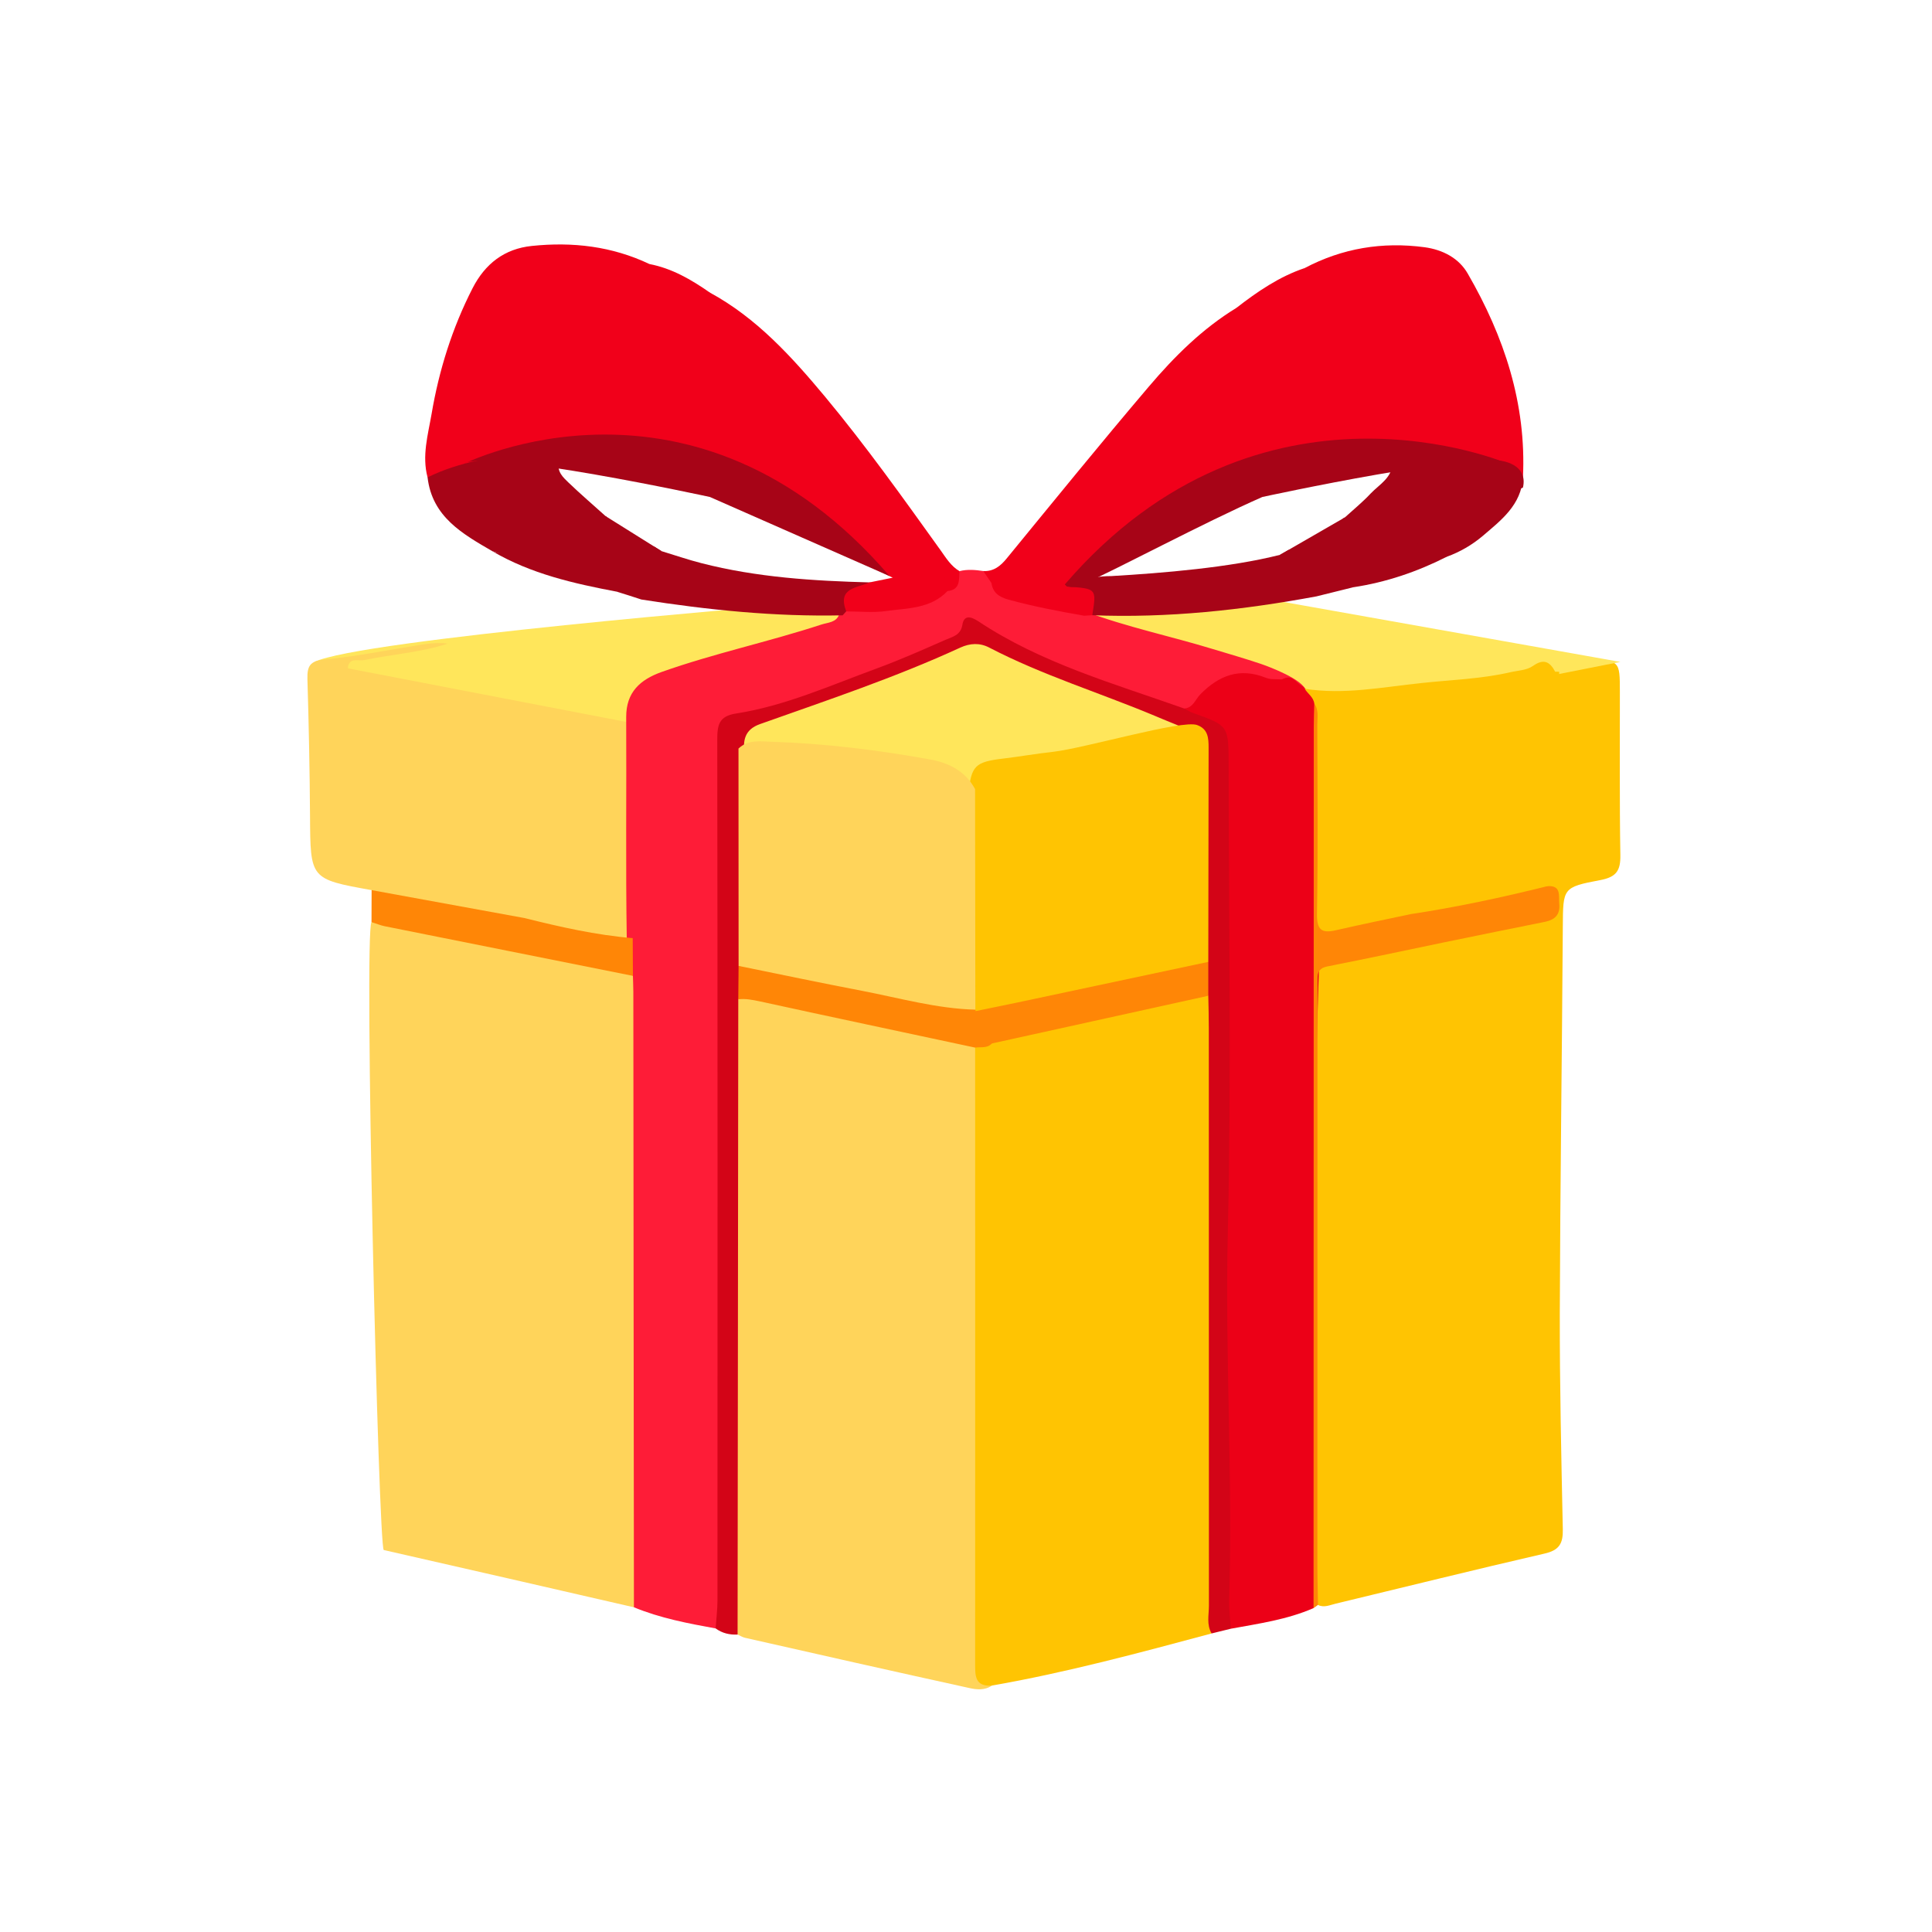 <svg version="1.2" preserveAspectRatio="xMidYMid meet" height="100" viewBox="0 0 75 75" zoomAndPan="magnify" width="100" xmlns:xlink="http://www.w3.org/1999/xlink" xmlns="http://www.w3.org/2000/svg"><defs><clipPath id="747f2f83ad"><path d="M 50 25 L 62.934 25 L 62.934 63 L 50 63 Z M 50 25"></path></clipPath><clipPath id="a3c9b9b253"><path d="M 28 38 L 39 38 L 39 65.617 L 28 65.617 Z M 28 38"></path></clipPath><clipPath id="b72ce0b620"><path d="M 37 38 L 48 38 L 48 65.617 L 37 65.617 Z M 37 38"></path></clipPath><clipPath id="154d1d2628"><path d="M 12 23 L 62.934 23 L 62.934 31 L 12 31 Z M 12 23"></path></clipPath><clipPath id="9dae4d9ed8"><path d="M 16 9.367 L 26 9.367 L 26 19 L 16 19 Z M 16 9.367"></path></clipPath><clipPath id="c86aae00b2"><path d="M 50 9.367 L 60 9.367 L 60 19 L 50 19 Z M 50 9.367"></path></clipPath><clipPath id="f3b043b2de"><path d="M 11.934 24 L 21 24 L 21 36 L 11.934 36 Z M 11.934 24"></path></clipPath><clipPath id="cc8ce920c1"><path d="M 54 26 L 62.934 26 L 62.934 36 L 54 36 Z M 54 26"></path></clipPath></defs><g id="54177caef3"><path d="M 32.711 23.887 C 33.129 24.375 32.598 24.297 32.41 24.352 C 30.469 24.934 28.523 25.496 26.578 26.066 C 26.48 26.098 26.379 26.121 26.281 26.152 C 24.672 26.66 24.582 26.785 24.582 28.441 C 24.578 31.098 24.57 33.758 24.562 36.418 C 24.402 36.574 24.207 36.652 23.992 36.613 C 22.766 36.418 21.516 36.32 20.352 35.828 C 19.562 34.574 18.707 33.367 17.824 32.184 C 16.406 30.297 15.23 28.23 13.629 26.473 C 13.457 26.277 13.289 26.059 13.371 25.773 C 13.465 25.422 13.801 25.52 14.027 25.496 C 15.152 25.375 16.262 25.117 17.383 24.984 C 19.504 24.648 29.836 23.629 31.844 23.621 C 32.156 23.621 32.477 23.621 32.711 23.887 Z M 32.711 23.887" style="stroke:none;fill-rule:evenodd;fill:#ffd45a;fill-opacity:1;"></path><path d="M 24.609 62.395 C 21.375 61.648 18.137 60.91 14.898 60.172 C 14.695 60.125 14.117 36.234 14.422 35.797 C 14.695 35.641 14.977 35.719 15.258 35.773 C 18.043 36.348 20.84 36.875 23.637 37.43 C 24.035 37.508 24.469 37.535 24.723 37.941 C 24.902 38.336 24.875 38.758 24.875 39.168 C 24.875 46.461 24.879 53.754 24.871 61.051 C 24.871 61.508 24.953 61.996 24.609 62.395 Z M 24.609 62.395" style="stroke:none;fill-rule:evenodd;fill:#ffd45a;fill-opacity:1;"></path><g clip-path="url(#747f2f83ad)" clip-rule="nonzero"><path d="M 61.609 25.617 C 62.879 25.637 62.883 25.637 62.883 26.855 C 62.887 28.969 62.867 31.082 62.902 33.191 C 62.914 33.801 62.742 34.047 62.129 34.164 C 60.656 34.441 60.68 34.477 60.668 35.977 C 60.637 40.98 60.566 45.984 60.551 50.992 C 60.547 53.781 60.609 56.57 60.668 59.359 C 60.68 59.914 60.539 60.18 59.949 60.312 C 57.246 60.934 54.551 61.605 51.852 62.254 C 51.629 62.305 51.406 62.422 51.164 62.305 C 50.867 62.074 50.926 61.742 50.922 61.438 C 50.918 53.762 50.918 46.086 50.922 38.41 C 50.926 37.512 51.012 37.387 51.898 37.184 C 54.359 36.625 56.84 36.148 59.316 35.633 C 60.172 35.453 60.238 35.332 60.086 34.555 C 59.871 34.164 60.145 33.914 60.367 33.668 C 60.852 33.125 61.172 32.531 61.102 31.77 C 61.062 31.332 61.289 30.977 61.512 30.617 C 62.023 29.785 61.961 29.48 61.176 28.98 C 60.664 28.652 60.488 28.16 60.383 27.609 C 60.277 27.066 60.273 26.527 60.344 25.977 C 60.621 25.348 61.129 25.523 61.609 25.617 Z M 61.609 25.617" style="stroke:none;fill-rule:evenodd;fill:#ffc402;fill-opacity:1;"></path></g><g clip-path="url(#a3c9b9b253)" clip-rule="nonzero"><path d="M 38.504 65.434 C 38.219 65.633 37.891 65.59 37.602 65.523 C 34.707 64.887 31.809 64.234 28.918 63.578 C 28.816 63.555 28.727 63.492 28.633 63.453 C 28.328 63.172 28.344 62.793 28.344 62.43 C 28.336 54.867 28.332 47.297 28.344 39.73 C 28.344 39.441 28.363 39.156 28.484 38.891 C 28.75 38.48 29.156 38.535 29.531 38.621 C 32.055 39.215 34.605 39.676 37.125 40.273 C 37.449 40.355 37.793 40.418 38 40.73 C 38.219 41.203 38.156 41.703 38.156 42.195 C 38.16 49.391 38.16 56.59 38.16 63.785 C 38.16 64.359 38.133 64.934 38.504 65.434 Z M 38.504 65.434" style="stroke:none;fill-rule:evenodd;fill:#ffd45a;fill-opacity:1;"></path></g><g clip-path="url(#b72ce0b620)" clip-rule="nonzero"><path d="M 38.504 65.434 C 37.836 65.48 37.855 65.039 37.855 64.57 C 37.859 56.602 37.855 48.633 37.855 40.668 C 38.016 40.426 38.297 40.406 38.531 40.301 C 41.031 39.625 43.582 39.18 46.098 38.578 C 46.43 38.5 46.82 38.359 47.086 38.766 C 47.262 39.164 47.223 39.586 47.223 39.996 C 47.227 47.395 47.227 54.789 47.227 62.191 C 47.227 62.609 47.234 63.023 47.035 63.41 C 44.211 64.168 41.387 64.93 38.504 65.434 Z M 38.504 65.434" style="stroke:none;fill-rule:evenodd;fill:#ffc402;fill-opacity:1;"></path></g><g clip-path="url(#154d1d2628)" clip-rule="nonzero"><path d="M 12.207 25.695 L 37.852 30.633 L 62.902 25.695 L 47.781 23.004 L 30.336 23.492 C 30.336 23.492 13.965 24.832 12.207 25.695 Z M 12.207 25.695" style="stroke:none;fill-rule:evenodd;fill:#ffe65b;fill-opacity:1;"></path></g><path d="M 48.941 25.77 C 48.324 25.562 47.699 25.383 47.078 25.195 C 45.441 24.695 43.762 24.348 42.152 23.746 C 41.77 23.582 41.352 23.559 40.957 23.453 C 40.195 23.254 39.363 23.254 38.719 22.699 C 38.582 22.473 38.465 22.23 38.172 22.168 C 37.863 22.121 37.555 22.094 37.246 22.172 C 36.984 22.367 36.938 22.77 36.57 22.867 C 36.004 23.215 35.359 23.328 34.719 23.441 C 34.109 23.547 33.469 23.387 32.863 23.582 C 32.742 23.637 32.652 23.727 32.582 23.84 C 32.469 24.172 32.145 24.16 31.883 24.246 C 29.832 24.918 27.723 25.363 25.684 26.086 C 24.852 26.383 24.305 26.871 24.309 27.836 C 24.324 30.727 24.285 33.613 24.332 36.5 C 24.273 36.98 24.242 37.465 24.57 37.883 C 24.574 38.09 24.586 38.297 24.586 38.508 C 24.59 46.469 24.602 54.434 24.609 62.395 C 25.629 62.816 26.703 63.02 27.777 63.215 C 28.312 62.836 28.121 62.27 28.121 61.781 C 28.133 51.059 28.129 40.336 28.129 29.613 C 28.129 29.301 28.133 28.984 28.141 28.672 C 28.152 28.238 28.383 27.973 28.781 27.902 C 30.586 27.578 32.262 26.848 33.965 26.23 C 35.137 25.809 36.355 25.445 37.348 24.668 C 37.719 24.375 37.949 24.398 38.297 24.605 C 40.664 26.008 43.25 26.863 45.855 27.68 C 46.301 27.699 46.547 27.379 46.816 27.102 C 47.398 26.496 48.098 26.281 48.922 26.48 C 49.219 26.551 50.453 27.121 50.699 26.82 C 50.602 26.379 49.27 25.883 48.941 25.77 Z M 48.941 25.77" style="stroke:none;fill-rule:evenodd;fill:#fe1c37;fill-opacity:1;"></path><path d="M 45.969 27.504 C 46.312 27.484 46.398 27.16 46.586 26.965 C 47.316 26.215 48.129 25.902 49.152 26.316 C 49.332 26.387 49.555 26.359 49.758 26.375 C 50.188 26.164 50.23 26.449 50.566 26.645 C 50.82 26.883 51.227 27.176 51.215 27.535 C 51.262 30.609 51.367 33.691 51.238 36.758 C 50.875 45.109 51.207 53.465 51.07 61.82 C 51.062 62.023 51.117 62.238 50.992 62.426 C 49.965 62.875 48.867 63.027 47.781 63.227 C 47.418 62.852 47.434 62.367 47.426 61.902 C 47.406 60.52 47.418 59.137 47.418 57.758 C 47.414 55.719 47.418 53.691 47.277 51.656 C 47.125 49.473 47.453 47.289 47.43 45.098 C 47.387 40.297 47.422 35.496 47.422 30.699 C 47.422 30.309 47.422 29.918 47.402 29.523 C 47.375 28.785 47.238 28.125 46.371 27.922 C 46.176 27.875 45.977 27.762 45.969 27.504 Z M 45.969 27.504" style="stroke:none;fill-rule:evenodd;fill:#ec0017;fill-opacity:1;"></path><path d="M 45.969 27.504 C 46.078 27.559 46.188 27.633 46.309 27.676 C 47.676 28.164 47.695 28.16 47.695 29.66 C 47.703 35.719 47.805 41.777 47.664 47.832 C 47.551 52.609 47.863 57.375 47.715 62.145 C 47.707 62.504 47.762 62.867 47.781 63.227 C 47.535 63.289 47.285 63.348 47.035 63.41 C 46.832 63.07 46.93 62.695 46.93 62.34 C 46.926 54.863 46.926 47.383 46.926 39.906 C 46.926 39.488 46.914 39.07 46.906 38.656 C 46.551 38.285 46.688 37.828 46.691 37.398 C 46.605 35.109 46.68 32.816 46.652 30.523 C 46.629 28.242 46.855 28.656 44.812 27.781 C 42.684 26.891 40.465 26.211 38.406 25.141 C 38.035 24.945 37.656 24.969 37.285 25.137 C 34.758 26.301 32.117 27.18 29.504 28.109 C 28.895 28.324 28.832 28.758 28.906 29.289 C 28.93 32.023 28.98 34.75 28.887 37.48 C 28.91 37.938 28.988 38.402 28.66 38.793 C 28.648 47.016 28.641 55.234 28.633 63.453 C 28.324 63.469 28.035 63.402 27.781 63.215 C 27.805 62.852 27.852 62.492 27.852 62.129 C 27.855 50.992 27.859 39.855 27.844 28.719 C 27.844 28.156 27.902 27.801 28.57 27.699 C 30.48 27.402 32.242 26.605 34.047 25.945 C 34.949 25.613 35.828 25.223 36.707 24.836 C 36.973 24.719 37.289 24.668 37.359 24.258 C 37.422 23.859 37.691 23.934 37.969 24.113 C 40.422 25.746 43.234 26.535 45.969 27.504 Z M 45.969 27.504" style="stroke:none;fill-rule:evenodd;fill:#d30417;fill-opacity:1;"></path><path d="M 50.203 17.746 C 50.238 17.738 50.277 17.73 50.316 17.723 C 50.316 17.719 50.32 17.719 50.32 17.715 C 50.691 16.371 50.613 14.977 50.766 13.609 C 50.84 12.949 50.648 12.312 50.418 11.699 C 50.18 11.051 49.898 10.961 49.281 11.277 C 48.848 11.496 48.531 11.934 47.996 11.953 C 46.672 12.762 45.586 13.844 44.594 15.012 C 42.727 17.207 40.91 19.445 39.082 21.676 C 38.84 21.973 38.574 22.188 38.172 22.168 C 38.277 22.324 38.383 22.48 38.488 22.633 C 38.984 22.711 39.465 22.641 39.934 22.484 C 41.555 21.926 43.16 21.32 44.672 20.504 C 44.934 20.359 45.188 20.301 45.457 20.359 C 45.492 20.332 45.531 20.309 45.566 20.281 C 47.078 19.371 48.543 18.379 50.203 17.746 Z M 50.203 17.746" style="stroke:none;fill-rule:evenodd;fill:#f1001a;fill-opacity:1;"></path><path d="M 36.52 21.371 C 35.066 19.344 33.621 17.316 32.027 15.398 C 30.734 13.848 29.371 12.344 27.559 11.359 C 27.43 11.359 27.301 11.336 27.18 11.289 C 26.148 10.891 25.738 11.219 25.836 12.332 C 25.914 13.129 25.965 13.93 26.012 14.727 C 26.062 15.676 26.152 16.629 26.062 17.586 C 26.066 17.609 26.074 17.633 26.078 17.656 C 26.094 17.66 26.113 17.664 26.129 17.668 C 27.598 18.312 29.012 19.059 30.336 19.969 C 30.359 19.984 30.375 20 30.402 20.02 C 30.57 19.922 30.719 19.91 30.961 20.039 C 32.48 20.871 34.043 21.648 35.66 22.281 C 36.078 22.445 36.465 22.625 36.781 22.945 C 37.281 22.898 37.227 22.512 37.246 22.172 C 36.922 21.98 36.73 21.668 36.52 21.371 Z M 36.52 21.371" style="stroke:none;fill-rule:evenodd;fill:#f1001a;fill-opacity:1;"></path><g clip-path="url(#9dae4d9ed8)" clip-rule="nonzero"><path d="M 21.695 17.945 C 22.141 17.797 22.586 17.648 23.031 17.496 C 23.168 17.488 23.301 17.477 23.441 17.469 C 23.676 17.289 23.84 17.062 23.777 16.707 C 23.445 14.957 23.625 13.172 23.418 11.414 C 23.316 10.559 23.375 10.551 24.25 10.598 C 24.609 10.617 25.047 10.793 25.211 10.25 C 23.758 9.559 22.227 9.383 20.648 9.547 C 19.582 9.656 18.832 10.238 18.344 11.191 C 17.555 12.734 17.043 14.367 16.754 16.07 C 16.613 16.883 16.375 17.695 16.598 18.531 C 16.918 18.734 17.191 18.5 17.48 18.43 C 18.832 18.094 20.172 17.621 21.59 18.094 C 21.617 18.098 21.648 18.098 21.68 18.098 C 21.68 18.051 21.684 18 21.695 17.945 Z M 21.695 17.945" style="stroke:none;fill-rule:evenodd;fill:#f1001a;fill-opacity:1;"></path></g><g clip-path="url(#c86aae00b2)" clip-rule="nonzero"><path d="M 56.98 10.625 C 56.637 10.023 56.012 9.695 55.305 9.598 C 53.668 9.379 52.113 9.633 50.648 10.406 C 50.961 10.949 51.422 10.684 51.832 10.605 C 52.324 10.512 52.629 10.664 52.586 11.184 C 52.414 13.277 52.844 15.434 51.91 17.441 C 51.914 17.441 51.918 17.441 51.922 17.438 C 52.668 17.461 53.371 17.66 54.055 17.938 C 54.055 17.984 54.051 18.031 54.047 18.074 C 54.066 18.078 54.09 18.078 54.105 18.082 C 54.457 18 54.793 17.844 55.168 17.887 C 56.246 18.012 57.324 18.121 58.324 18.594 C 58.582 18.715 58.887 18.953 59.121 18.535 C 59.258 15.668 58.391 13.066 56.98 10.625 Z M 56.98 10.625" style="stroke:none;fill-rule:evenodd;fill:#f1001a;fill-opacity:1;"></path></g><g clip-path="url(#f3b043b2de)" clip-rule="nonzero"><path d="M 17.383 24.984 C 16.324 25.332 15.219 25.398 14.137 25.625 C 13.926 25.668 13.621 25.531 13.523 25.824 C 13.449 26.051 13.684 26.184 13.816 26.336 C 14.926 27.602 15.898 28.969 16.816 30.375 C 17.641 31.629 18.547 32.832 19.465 34.02 C 19.855 34.523 20.094 35.082 20.352 35.637 C 20.098 35.906 19.781 35.84 19.48 35.773 C 18.059 35.48 16.625 35.285 15.207 34.996 C 14.898 34.93 14.586 34.883 14.426 34.555 C 12.035 34.125 12.051 34.125 12.035 31.684 C 12.023 29.914 11.988 28.137 11.934 26.367 C 11.922 25.859 12.027 25.656 12.598 25.602 C 13.785 25.488 14.965 25.25 16.141 25.062 C 16.555 24.992 16.965 24.93 17.383 24.984 Z M 17.383 24.984" style="stroke:none;fill-rule:evenodd;fill:#ffd45a;fill-opacity:1;"></path></g><path d="M 26.129 17.668 C 26.266 17.512 26.781 17.598 26.449 17.141 C 26.242 16.852 26.289 16.496 26.293 16.16 C 26.316 14.77 26.18 13.387 26.016 12.004 C 25.949 11.441 26.324 11.164 26.879 11.328 C 27.09 11.383 27.316 11.828 27.559 11.359 C 26.836 10.855 26.086 10.418 25.211 10.25 C 24.77 10.629 24.32 10.27 23.875 10.262 C 23.414 10.25 22.949 10.211 23.051 10.93 C 23.25 12.449 23.367 13.969 23.328 15.504 C 23.324 15.785 23.289 16.125 23.422 16.34 C 23.789 16.934 23.492 17.227 23.031 17.496 C 24.07 17.422 25.113 17.379 26.129 17.668 Z M 26.129 17.668" style="stroke:none;fill-rule:evenodd;fill:#f1001a;fill-opacity:1;"></path><path d="M 51.922 17.438 C 52.352 17.16 52.738 16.832 52.707 16.273 C 52.605 14.555 52.93 12.855 52.875 11.137 C 52.848 10.277 52.617 10.102 51.758 10.348 C 51.391 10.445 51.035 10.672 50.648 10.406 C 49.66 10.738 48.812 11.32 47.996 11.953 C 48.07 12.305 48.27 12.18 48.449 12.066 C 48.801 11.852 49.148 11.629 49.492 11.402 C 49.832 11.18 50.062 11.234 50.18 11.648 C 50.457 12.621 50.621 13.578 50.434 14.621 C 50.246 15.641 50.266 16.699 50.203 17.746 C 50.773 17.645 51.348 17.543 51.922 17.438 Z M 51.922 17.438" style="stroke:none;fill-rule:evenodd;fill:#f1001a;fill-opacity:1;"></path><path d="M 50.992 62.426 C 50.992 51.035 50.996 39.645 51 28.25 C 51 27.938 51.012 27.625 51.02 27.312 C 51.523 27.531 51.41 28 51.414 28.387 C 51.434 30.539 51.422 32.699 51.426 34.852 C 51.43 35.863 51.465 35.891 52.434 35.707 C 53.172 35.574 53.906 35.406 54.645 35.277 C 56.105 35.043 57.539 34.676 58.988 34.414 C 59.348 34.348 59.703 34.246 60.062 34.402 C 60.613 34.359 60.504 34.758 60.531 35.086 C 60.57 35.504 60.367 35.703 59.977 35.785 C 58.684 36.043 57.391 36.309 56.098 36.574 C 54.574 36.891 53.059 37.215 51.531 37.516 C 51.234 37.574 51.141 37.723 51.148 37.992 C 51.152 38.227 51.145 38.461 51.145 38.695 C 51.145 46.07 51.141 53.445 51.141 60.816 C 51.141 61.312 51.16 61.809 51.164 62.301 C 51.109 62.348 51.051 62.387 50.992 62.426 Z M 50.992 62.426" style="stroke:none;fill-rule:evenodd;fill:#ff8606;fill-opacity:1;"></path><path d="M 22.074 18.738 C 21.859 18.531 21.613 18.309 21.695 17.945 C 21.391 17.672 21.035 17.594 20.629 17.617 C 19.238 17.711 17.867 17.906 16.598 18.531 C 16.777 20.07 17.961 20.727 19.121 21.402 C 19.559 21.5 19.961 21.883 20.441 21.516 C 21.145 20.98 21.977 20.77 22.809 20.547 C 23.105 20.469 23.438 20.434 23.543 20.059 C 23.543 20.059 23.543 20.059 23.543 20.055 C 23.531 20.051 23.52 20.043 23.508 20.035 C 23.031 19.605 22.539 19.184 22.074 18.738 Z M 22.074 18.738" style="stroke:none;fill-rule:evenodd;fill:#a70417;fill-opacity:1;"></path><path d="M 58.766 18.59 C 57.723 17.84 56.477 17.828 55.281 17.637 C 54.855 17.566 54.398 17.559 54.055 17.938 C 54.062 18.539 53.559 18.793 53.215 19.152 C 52.902 19.488 52.547 19.777 52.207 20.086 C 52.18 20.105 52.152 20.117 52.125 20.133 C 52.121 20.18 52.121 20.223 52.125 20.273 C 52.188 20.504 52.367 20.605 52.578 20.645 C 53.801 20.867 54.934 21.418 56.164 21.613 C 56.68 21.426 57.148 21.152 57.555 20.809 C 58.273 20.195 59.055 19.605 59.121 18.535 C 59.008 18.598 58.895 18.684 58.766 18.59 Z M 58.766 18.59" style="stroke:none;fill-rule:evenodd;fill:#a70417;fill-opacity:1;"></path><path d="M 43.148 22.363 C 42.633 22.363 42.414 22.445 42.086 22.496 C 41.934 22.516 41.754 22.535 41.512 22.535 C 41.598 22.496 41.688 22.453 41.77 22.41 C 41.684 22.418 41.594 22.43 41.508 22.445 C 41.355 22.473 41.176 22.527 41.168 22.707 C 41.16 22.887 41.352 22.98 41.492 22.973 C 42.148 22.938 42.227 23.457 42.402 23.883 C 45.332 24 48.227 23.684 51.102 23.152 C 51.582 23.031 52.059 22.914 52.535 22.797 C 52.148 21.855 51.352 21.277 50.461 21.367 C 50.312 21.379 50.164 21.359 50.02 21.348 C 49.91 21.41 49.797 21.473 49.688 21.539 C 47.754 22.031 45.145 22.246 43.148 22.363 Z M 43.148 22.363" style="stroke:none;fill-rule:evenodd;fill:#a70417;fill-opacity:1;"></path><path d="M 33.773 22.609 C 31.574 22.551 29.379 22.414 27.234 21.863 C 26.711 21.73 26.195 21.551 25.68 21.395 C 25.582 21.332 25.484 21.273 25.387 21.211 C 24.312 21.371 23.902 21.887 23.945 22.969 C 24.266 23.066 24.586 23.172 24.898 23.273 C 27.488 23.68 30.082 23.945 32.711 23.887 C 32.758 23.836 32.805 23.785 32.852 23.73 C 33.074 23.418 33.168 22.996 33.648 22.898 C 33.805 22.863 33.875 22.734 33.785 22.602 C 33.785 22.605 33.777 22.609 33.773 22.609 Z M 33.773 22.609" style="stroke:none;fill-rule:evenodd;fill:#a70417;fill-opacity:1;"></path><path d="M 14.426 34.555 C 16.406 34.918 18.379 35.277 20.352 35.637 C 21.746 35.984 23.137 36.301 24.562 36.418 C 24.562 36.906 24.566 37.391 24.57 37.883 C 21.355 37.238 18.148 36.602 14.938 35.957 C 14.762 35.922 14.594 35.848 14.422 35.797 C 14.426 35.379 14.426 34.969 14.426 34.555 Z M 14.426 34.555" style="stroke:none;fill-rule:evenodd;fill:#ff8606;fill-opacity:1;"></path><path d="M 23.508 20.035 C 23.336 20.211 23.113 20.242 22.883 20.301 C 22.203 20.457 21.488 20.559 20.902 20.961 C 20.352 21.348 19.812 21.645 19.121 21.402 C 20.613 22.277 22.273 22.652 23.945 22.969 C 24.297 22.191 24.516 21.273 25.68 21.395 C 24.953 20.941 24.23 20.488 23.508 20.035 Z M 23.508 20.035" style="stroke:none;fill-rule:evenodd;fill:#a70417;fill-opacity:1;"></path><path d="M 55.465 21.195 C 54.453 21.094 53.605 20.398 52.566 20.43 C 52.352 20.438 52.258 20.273 52.207 20.086 C 51.363 20.574 50.523 21.055 49.688 21.539 C 49.91 21.562 50.152 21.66 50.355 21.602 C 51.035 21.41 51.52 21.699 51.855 22.23 C 52.035 22.516 52.34 22.574 52.535 22.797 C 53.809 22.605 55.016 22.195 56.164 21.613 C 56.031 21.309 55.738 21.219 55.465 21.195 Z M 55.465 21.195" style="stroke:none;fill-rule:evenodd;fill:#a70417;fill-opacity:1;"></path><g clip-path="url(#cc8ce920c1)" clip-rule="nonzero"><path d="M 60.062 34.402 C 58.305 34.84 56.539 35.219 54.75 35.488 C 54.359 34.988 54.684 34.543 54.883 34.113 C 55.695 32.34 56.812 30.742 57.918 29.145 C 58.488 28.316 59.121 27.52 59.707 26.699 C 59.887 26.453 60.035 26.16 60.371 26.074 C 60.426 26.074 60.477 26.074 60.527 26.078 C 60.512 26.699 60.535 27.316 60.684 27.93 C 60.781 28.332 60.973 28.652 61.344 28.828 C 62.098 29.191 62.375 29.844 61.898 30.484 C 61.473 31.062 61.277 31.609 61.336 32.34 C 61.383 32.84 61.043 33.316 60.672 33.703 C 60.453 33.922 60.262 34.168 60.062 34.402 Z M 60.062 34.402" style="stroke:none;fill-rule:evenodd;fill:#ffc402;fill-opacity:1;"></path></g><path d="M 28.66 38.793 C 28.664 38.359 28.668 37.926 28.672 37.496 C 28.844 37.336 29.055 37.344 29.262 37.383 C 32.094 37.898 34.91 38.484 37.734 39.066 C 37.805 39.102 37.871 39.152 37.926 39.215 C 38.137 39.637 38.086 40.176 38.504 40.508 C 38.32 40.707 38.074 40.633 37.855 40.668 C 35.07 40.07 32.285 39.484 29.504 38.875 C 29.223 38.816 28.945 38.758 28.66 38.793 Z M 28.66 38.793" style="stroke:none;fill-rule:evenodd;fill:#ff8606;fill-opacity:1;"></path><path d="M 38.504 40.508 C 37.434 40.52 38.008 39.707 37.875 39.25 C 38.016 38.949 38.301 38.895 38.586 38.836 C 41.059 38.332 43.523 37.777 46 37.305 C 46.301 37.246 46.617 37.133 46.906 37.34 C 46.906 37.777 46.906 38.215 46.906 38.656 C 44.105 39.273 41.301 39.891 38.504 40.508 Z M 38.504 40.508" style="stroke:none;fill-rule:evenodd;fill:#ff8606;fill-opacity:1;"></path><path d="M 36.27 22.25 C 34.336 21.582 32.52 20.668 30.758 19.652 C 30.211 19.336 30.375 19.727 30.336 19.969 C 31.605 21.047 33.133 21.672 34.656 22.426 C 34.32 22.492 34.047 22.551 33.773 22.605 C 33.281 22.828 32.488 22.805 32.852 23.734 C 33.367 23.734 33.898 23.793 34.406 23.719 C 35.234 23.605 36.129 23.633 36.781 22.945 C 36.961 22.457 36.559 22.348 36.27 22.25 Z M 36.27 22.25" style="stroke:none;fill-rule:evenodd;fill:#f1001a;fill-opacity:1;"></path><path d="M 41.828 22.387 C 41.754 22.398 41.688 22.41 41.613 22.418 C 41.688 22.41 41.762 22.398 41.836 22.383 C 43.152 21.766 44.43 21.156 45.566 20.281 C 45.371 19.906 45.117 20.004 44.828 20.164 C 43.305 21.004 41.68 21.594 40.066 22.219 C 39.539 22.418 38.914 22.145 38.488 22.633 C 38.547 23.016 38.785 23.176 39.148 23.277 C 40.117 23.543 41.098 23.73 42.086 23.902 C 42.188 23.898 42.297 23.891 42.402 23.883 C 42.57 22.848 42.57 22.848 41.43 22.773 C 41.402 22.77 41.379 22.723 41.34 22.684 C 42.164 22.535 42.277 22.535 41.512 22.535 C 41.617 22.484 41.723 22.438 41.828 22.387 Z M 41.828 22.387" style="stroke:none;fill-rule:evenodd;fill:#f1001a;fill-opacity:1;"></path><path d="M 60.371 26.074 C 59.312 27.582 58.238 29.074 57.207 30.598 C 56.391 31.801 55.598 33.023 55 34.359 C 54.848 34.715 54.703 35.082 54.754 35.488 C 53.789 35.691 52.828 35.891 51.871 36.109 C 51.316 36.238 51.117 36.117 51.125 35.48 C 51.168 33.035 51.145 30.59 51.137 28.145 C 51.137 27.863 51.203 27.566 51.02 27.312 C 50.988 27.062 50.77 26.934 50.648 26.738 C 52.172 26.98 53.672 26.672 55.176 26.516 C 56.324 26.391 57.488 26.359 58.621 26.098 C 58.926 26.027 59.27 26.023 59.508 25.852 C 59.93 25.555 60.164 25.688 60.371 26.074 Z M 60.371 26.074" style="stroke:none;fill-rule:evenodd;fill:#ffc402;fill-opacity:1;"></path><path d="M 46.906 37.34 C 44.43 37.867 41.949 38.395 39.473 38.922 C 38.938 39.035 38.406 39.141 37.875 39.25 L 37.863 39.195 C 37.574 38.945 37.578 38.598 37.574 38.266 C 37.574 35.781 37.535 33.297 37.59 30.812 C 37.711 29.715 37.844 29.578 38.965 29.445 C 39.609 29.367 40.246 29.254 40.891 29.184 C 42.152 29.035 45.883 27.934 46.469 28.145 C 46.902 28.301 46.918 28.656 46.918 29.039 C 46.914 31.809 46.91 34.574 46.906 37.34 Z M 46.906 37.34" style="stroke:none;fill-rule:evenodd;fill:#ffc402;fill-opacity:1;"></path><path d="M 37.852 30.633 C 37.855 33.488 37.859 36.34 37.863 39.195 C 36.359 39.156 34.914 38.742 33.453 38.461 C 31.855 38.156 30.266 37.82 28.672 37.496 C 28.672 34.684 28.672 31.871 28.668 29.059 C 29.055 28.691 29.543 28.785 30 28.797 C 32.047 28.863 34.078 29.117 36.098 29.48 C 36.836 29.617 37.473 29.926 37.852 30.633 Z M 37.852 30.633" style="stroke:none;fill-rule:evenodd;fill:#ffd45a;fill-opacity:1;"></path><path d="M 18.012 18.004 C 18.012 18.004 26.934 13.527 34.531 22.363 C 34.531 22.363 30.695 20.676 27.559 19.293 C 27.559 19.293 18.855 17.398 18.012 18.004 Z M 18.012 18.004" style="stroke:none;fill-rule:evenodd;fill:#a70417;fill-opacity:1;"></path><path d="M 58.547 18.004 C 58.547 18.004 48.941 13.848 41.34 22.684 C 41.34 22.684 41.508 22.914 42.031 22.684 C 43.48 22.039 46.688 20.312 49.004 19.293 C 49.004 19.293 57.707 17.398 58.547 18.004 Z M 58.547 18.004" style="stroke:none;fill-rule:evenodd;fill:#a70417;fill-opacity:1;"></path><path d="M 58.238 17.883 C 58.238 17.883 59.332 17.988 59.121 18.926 L 57.324 19.734 L 56.164 18.406 L 56.91 17.668 Z M 58.238 17.883" style="stroke:none;fill-rule:evenodd;fill:#a70417;fill-opacity:1;"></path></g></svg>